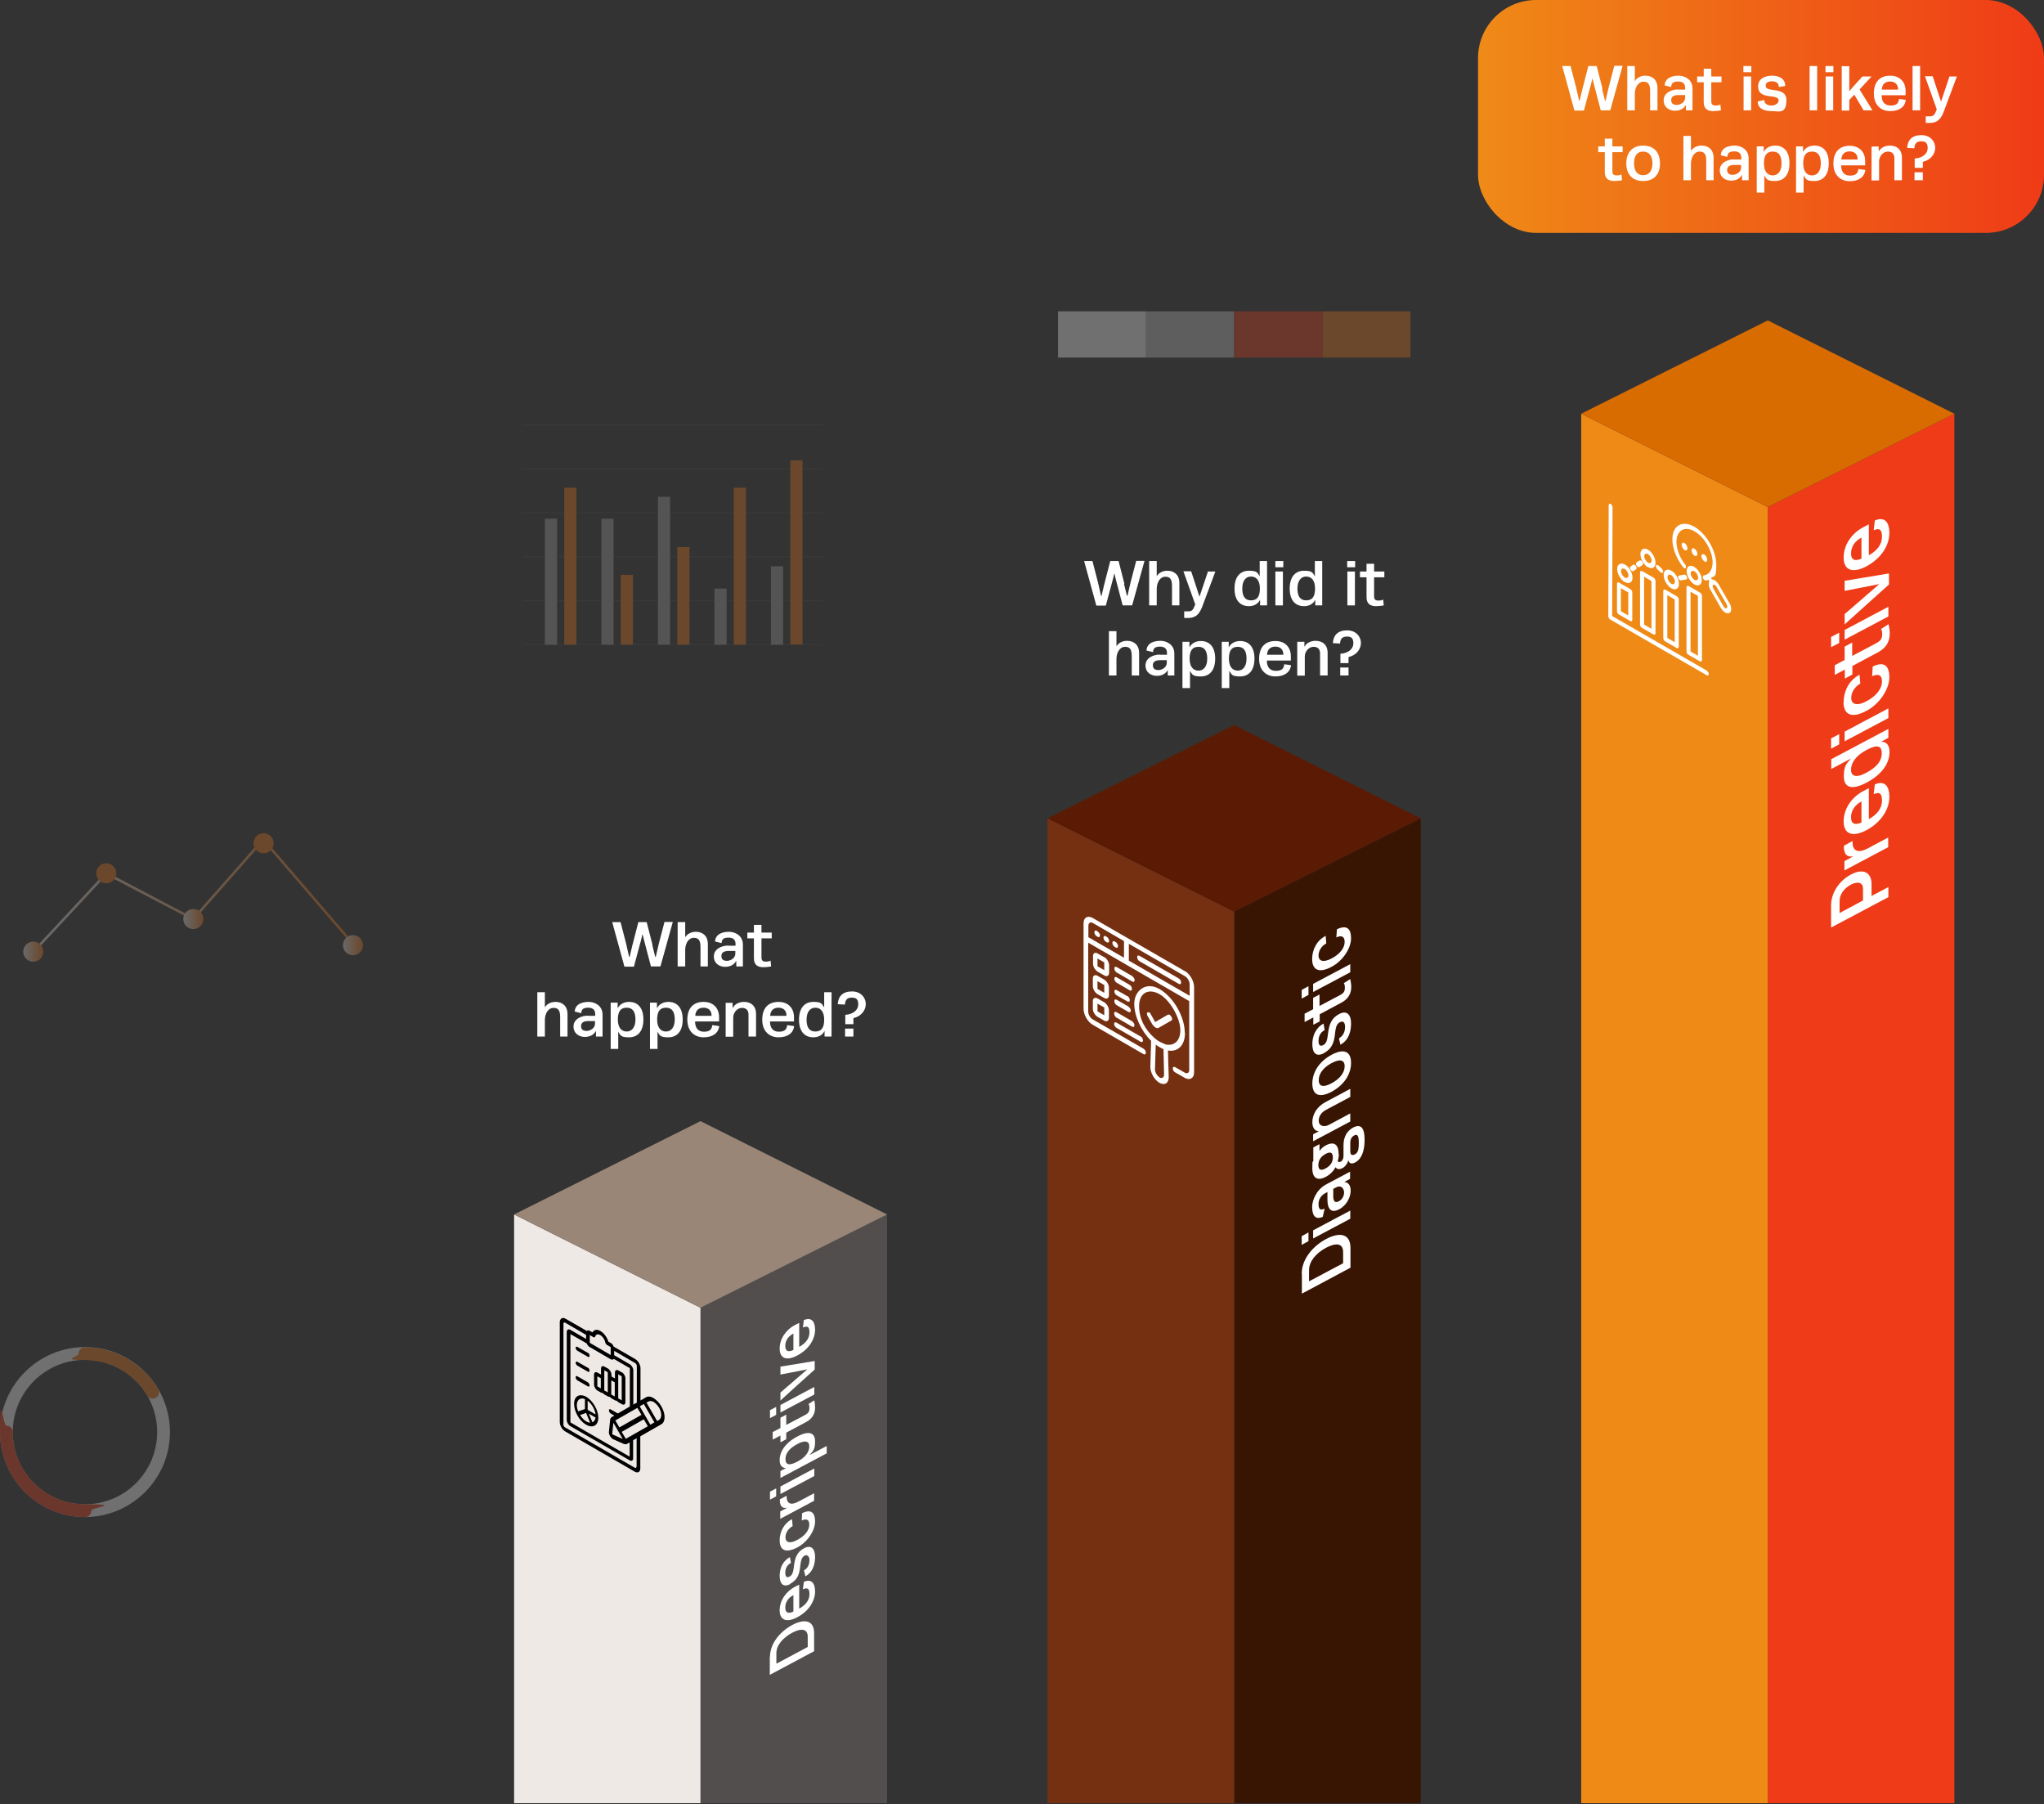 <svg xmlns="http://www.w3.org/2000/svg" xmlns:xlink="http://www.w3.org/1999/xlink" id="Layer_1" viewBox="0 0 1056 932"><rect x="0" y="0" width="1056" height="932" fill="#333333" stroke="none"/><defs><style>      .st0 {        fill: url(#linear-gradient2);      }      .st1 {        fill: #ed7819;      }      .st2 {        fill: #fff;      }      .st3 {        fill: url(#linear-gradient1);      }      .st4 {        fill: #efe9e6;      }      .st5 {        fill: #381503;      }      .st6 {        fill: #a0a0a0;      }      .st7 {        isolation: isolate;      }      .st8 {        fill: #c4c4c4;      }      .st9 {        fill: #514e4d;      }      .st10 {        fill: url(#linear-gradient4);      }      .st11 {        fill: #753012;      }      .st12 {        opacity: .3;      }      .st13 {        fill: #5b1a04;      }      .st14 {        fill: url(#linear-gradient3);      }      .st15 {        fill: #998677;      }      .st16 {        fill: #d86c00;      }      .st17 {        fill: #ef8a17;      }      .st18 {        opacity: .1;      }      .st19 {        fill: url(#linear-gradient);      }      .st20 {        fill: #ef3b17;      }    </style><linearGradient id="linear-gradient" x1="763.6" y1="-30" x2="1056" y2="-30" gradientTransform="translate(0 90.1)" gradientUnits="userSpaceOnUse"><stop offset="0" stop-color="#ef8a17"></stop><stop offset="1" stop-color="#ef3b17"></stop></linearGradient><linearGradient id="linear-gradient1" x1="16.8" y1="372.3" x2="183" y2="372.3" gradientTransform="translate(0 90.1)" gradientUnits="userSpaceOnUse"><stop offset="0" stop-color="#eaeaea"></stop><stop offset="1" stop-color="#ed7819"></stop></linearGradient><linearGradient id="linear-gradient2" x1="12" y1="401.4" x2="22.4" y2="401.4" gradientTransform="translate(404.8 385.6) rotate(77.2)" gradientUnits="userSpaceOnUse"><stop offset="0" stop-color="#eaeaea"></stop><stop offset="1" stop-color="#ed7819"></stop></linearGradient><linearGradient id="linear-gradient3" x1="94.7" y1="384.6" x2="105" y2="384.6" gradientTransform="translate(0 90.1)" gradientUnits="userSpaceOnUse"><stop offset="0" stop-color="#eaeaea"></stop><stop offset="1" stop-color="#ed7819"></stop></linearGradient><linearGradient id="linear-gradient4" x1="177.2" y1="397.8" x2="187.5" y2="397.8" gradientTransform="translate(545.8 244.2) rotate(80.8)" gradientUnits="userSpaceOnUse"><stop offset="0" stop-color="#eaeaea"></stop><stop offset="1" stop-color="#ed7819"></stop></linearGradient></defs><g><polygon class="st20" points="1009.7 213.7 913.3 261.9 913.3 931.4 1009.7 931.4 1009.7 213.7"></polygon><polygon class="st17" points="816.9 213.7 913.3 261.9 913.3 931.4 816.9 931.4 816.9 213.7"></polygon><polygon class="st16" points="816.9 213.7 913.3 261.9 1009.7 213.7 913.3 165.5 816.9 213.7"></polygon></g><g><polygon class="st9" points="458.3 627.3 361.9 675.5 361.9 931.4 458.3 931.4 458.3 627.3"></polygon><polygon class="st4" points="265.6 627.3 361.9 675.5 361.9 931.4 265.6 931.4 265.6 627.3"></polygon><polygon class="st15" points="265.6 627.3 361.9 675.5 458.3 627.3 361.9 579.1 265.6 627.3"></polygon></g><g class="st7"><g class="st7"><path class="st2" d="M337,488.1l1.5,6.1h.3l1.6-6.9,2.9-11.1h4.3l-6.4,23h-4.9l-3.7-14.1-.6-2.5h-.1l-.6,2.6-3.8,14.1h-4.9l-6.3-23h4.3l2.9,11.2,1.5,6.7h.3l1.5-6.3,3-11.6h4.3l3,11.7h0Z"></path><path class="st2" d="M354,476.3v7.8c1.2-1.9,3.3-2.8,5.5-2.8,3.6,0,6.2,2.2,6.2,6.3v11.6h-3.8v-9.8c0-3-.5-5-3.4-5s-4.5,3.1-4.5,6.3v8.5h-3.9v-22.9h3.9,0Z"></path><path class="st2" d="M376.3,488.5h3.7v-1c0-2.1-1.3-3.2-3.5-3.2s-3.6.5-3.7,2.8h-.2l-3.2-.8c.3-4.2,4.4-5,7.3-5s7.1,1.8,7.1,6.6v11.3h-3.4v-2.8h-.1c-1,1.8-2.9,3-5.7,3s-5.8-1.7-5.8-5.4,3.8-5.6,7.5-5.6h0ZM379.9,491.2h-3.4c-2.3,0-3.8.7-3.8,2.6s1.2,2.5,2.9,2.5,4.3-1.3,4.3-3.7v-1.4Z"></path><path class="st2" d="M389.5,481.7v-4h3.9v4h5.3v3h-5.3v9.7c0,1.7.6,2.3,2.2,2.3s1.7-.2,2.5-.5l.3,3c-1.1.2-2.7.4-3.9.4-2.7,0-5-.9-5-4.6v-10.3h-3.4v-3h3.4Z"></path></g><g class="st7"><path class="st2" d="M281.5,512.5v7.8c1.2-1.9,3.3-2.8,5.5-2.8,3.6,0,6.2,2.2,6.2,6.3v11.6h-3.8v-9.8c0-3-.5-5-3.4-5s-4.5,3.1-4.5,6.3v8.5h-3.9v-22.9h3.9,0Z"></path><path class="st2" d="M303.8,524.7h3.7v-1c0-2.1-1.3-3.2-3.5-3.2s-3.6.5-3.7,2.8h-.2l-3.2-.8c.3-4.2,4.4-5,7.3-5s7.1,1.8,7.1,6.6v11.3h-3.4v-2.8h-.1c-1,1.8-2.9,3-5.7,3s-5.8-1.7-5.8-5.4,3.8-5.6,7.5-5.6h0ZM307.4,527.4h-3.4c-2.3,0-3.8.7-3.8,2.6s1.2,2.5,2.9,2.5,4.3-1.3,4.3-3.7v-1.4h0Z"></path><path class="st2" d="M315.5,541.8v-23.9h3.6v2.9c1.2-2.3,3.5-3.3,5.9-3.3,4.2,0,7.4,2.7,7.4,9.1s-3.2,9.2-7.4,9.2-4.4-.9-5.6-2.9v8.9h-3.9ZM319.2,526.6c0,4.4,2,6.2,4.6,6.2s4.5-2.1,4.5-6.2-1.5-6.1-4.5-6.1-4.6,1.7-4.6,6.1Z"></path><path class="st2" d="M335.8,541.8v-23.9h3.6v2.9c1.2-2.3,3.5-3.3,5.9-3.3,4.2,0,7.4,2.7,7.4,9.1s-3.2,9.2-7.4,9.2-4.4-.9-5.6-2.9v8.9h-3.9ZM339.5,526.6c0,4.4,2,6.2,4.6,6.2s4.5-2.1,4.5-6.2-1.5-6.1-4.5-6.1-4.6,1.7-4.6,6.1Z"></path><path class="st2" d="M371.6,529.9c-.4,3.9-3.6,5.9-8.1,5.9s-8.4-2.9-8.4-9.1,3.3-9.2,8.4-9.2,8,3.3,8,7.9v2.2h-12.4c0,3.6,1.8,5.3,4.5,5.3s4.1-.8,4.4-3.4l3.6.5h0ZM359.2,524.7h8.4v-.3c0-2.1-1.3-3.9-4.1-3.9s-4.2,1.7-4.3,4.2Z"></path><path class="st2" d="M378.5,517.9v2.7h.1c1.1-2.2,3.6-3.1,5.8-3.1,3.6,0,6.2,2.1,6.2,6.3v11.6h-3.9v-11.3c0-2.1-1-3.5-3.4-3.5s-4.5,2.4-4.5,5v9.9h-3.9v-17.5h3.6Z"></path><path class="st2" d="M410.3,529.9c-.4,3.9-3.6,5.9-8.1,5.9s-8.4-2.9-8.4-9.1,3.3-9.2,8.4-9.2,8,3.3,8,7.9v2.2h-12.4c0,3.6,1.8,5.3,4.5,5.3s4.1-.8,4.4-3.4l3.6.5h0ZM397.9,524.7h8.4v-.3c0-2.1-1.3-3.9-4.1-3.9s-4.2,1.7-4.3,4.2Z"></path><path class="st2" d="M429.6,512.5v22.9h-3.6v-2.9c-1.2,2.4-3.5,3.3-5.8,3.3-4.2,0-7.4-2.7-7.4-9.1s3.2-9.2,7.4-9.2,4.4.9,5.6,2.9v-7.9h3.9-.1ZM425.8,526.7c0-4.4-2-6.2-4.6-6.2s-4.5,2.1-4.5,6.2,1.5,6.1,4.5,6.1,4.6-1.7,4.6-6.1Z"></path><path class="st2" d="M436.7,524.2c4.2-.3,6.7-2.6,6.7-5.4s-1.2-3.5-3.3-3.5-3.4.8-3.6,3.6l-3.7-.2c.3-4.3,2.7-6.6,7.4-6.6s7.1,3.4,7.1,6.5-2.2,6.3-6.4,7.3v3.1h-4.2v-4.9h0ZM440.9,535.4h-4.3v-4.1h4.3v4.1Z"></path></g></g><g class="st7"><g class="st7"><path class="st2" d="M397.8,855.8c0-7.1,5.5-13.2,11.4-16.4s11.4-2.9,11.4,4.2v9.3l-22.9,12.2v-9.4h.1ZM401.2,859.3l16.1-8.6v-5.3c0-4.2-3.4-4.5-8.1-2-4.6,2.5-8.1,6.3-8.1,10.5v5.3h.1Z"></path><path class="st2" d="M415.2,817.1c3.9-1.7,5.9.5,5.9,5s-2.9,9.9-9.1,13.2c-5.6,3-9.2,1.6-9.2-3.5s3.3-9.8,7.9-12.2l2.2-1.1v12.4c3.6-2,5.3-4.6,5.3-7.4s-.8-3.7-3.4-2.6l.5-3.8h0ZM409.9,832.3v-8.4l-.3.2c-2.1,1.1-3.9,3.3-3.9,6.2s1.7,3.3,4.2,2.1h0Z"></path><path class="st2" d="M408.3,818.2c-3.8,2-5.5-.4-5.5-4.2s1.5-7.7,5.3-9.7l.5,2.7v.3c-2.2,1.2-2.9,3.2-2.9,5.1s.7,2.8,2.3,1.9c3.8-2,0-10.7,7.4-14.6,4-2.1,5.7.8,5.7,4.4s-1,7.9-5,10.1l-.7-2.9v-.2c2.3-1.2,2.8-3.7,2.8-5.4s-1.2-2.9-2.5-2.2c-4.1,2.2.2,10.5-7.5,14.6h.1Z"></path><path class="st2" d="M402.8,795.7c0-4.4,2.1-8.8,6.4-11l.3,3.6c-2.1,1.1-3.7,3.3-3.7,5.8s2.1,3.5,6.1,1.3c4-2.1,6.2-5,6.2-7.9s-1.8-3.1-3.9-2.1l.2-3.8c4.7-2.3,6.7-.2,6.7,4.3s-3.7,10.5-9.2,13.4-9.1,1.9-9.1-3.7h0Z"></path><path class="st2" d="M403,774.4l3.4-1.8v.5c0,3.6,2.2,4.6,6.1,2.5l8.1-4.3v3.9l-17.5,9.3v-3.8l3.6-1.9h0c-3,.6-3.8-1.4-3.8-3.9v-.4h0Z"></path><path class="st2" d="M401,768.8v4.1l-3.2,1.7v-4.1l3.2-1.7ZM420.7,758.5v3.9l-17.5,9.3v-3.9l17.5-9.3Z"></path><path class="st2" d="M427.1,750.7l-23.9,12.7v-3.6l2.9-1.5c-2.3,0-3.3-1.7-3.3-4.1,0-4.2,2.7-8.8,9.1-12.2s9.2-1.7,9.2,2.5-.9,4.9-2.9,7.1l8.9-4.7v3.9h0ZM411.9,755c4.4-2.3,6.2-5.2,6.2-7.9s-2.1-3.4-6.2-1.2-6.1,4.8-6.1,7.7,1.7,3.7,6.1,1.4Z"></path><path class="st2" d="M403.2,741.5l-4,2.1v-3.9l4-2.1v-5.3l3-1.6v5.3l9.7-5.1c1.7-.9,2.3-1.8,2.3-3.4s-.2-1.6-.5-2.3l3-1.9c.2,1,.4,2.5.4,3.7,0,2.7-.9,5.5-4.6,7.5l-10.3,5.5v3.4l-3,1.6v-3.4h0Z"></path><path class="st2" d="M401,726.7v4.1l-3.2,1.7v-4.1l3.2-1.7ZM420.7,716.4v3.9l-17.5,9.3v-3.9l17.5-9.3Z"></path><path class="st2" d="M417.1,707.3h0l-13.9,2.7v-4.1l17.7-2.9v4.4c-5.9,5.3-11.8,10.6-17.7,16v-4.1l13.9-12h0Z"></path><path class="st2" d="M415.2,681.9c3.9-1.7,5.9.5,5.9,5s-2.9,9.9-9.1,13.2c-5.6,3-9.2,1.6-9.2-3.5s3.3-9.8,7.9-12.2l2.2-1.1v12.4c3.6-2,5.3-4.6,5.3-7.4s-.8-3.7-3.4-2.6l.5-3.8h0ZM409.9,697.2v-8.4l-.3.2c-2.1,1.1-3.9,3.3-3.9,6.2s1.7,3.3,4.2,2.1h0Z"></path></g></g><g class="st7"><g class="st7"><path class="st2" d="M975.6,463.4l-29.6,15.7v-11.5c0-6.4,4.2-12.7,10.3-15.9,6.7-3.6,10.6-.6,10.6,4.8v6.3l8.7-4.6v5.2ZM950.4,471.6l12.1-6.5v-6.1c0-3-2.5-4-6.2-2.1-3.7,2-5.9,5.1-5.9,8.6v6.1h0Z"></path><path class="st2" d="M952.7,436.8l4.4-2.4v.6c0,4.6,2.8,5.9,7.9,3.2l10.5-5.6v5l-22.6,12v-4.8l4.6-2.5h0c-3.8.7-4.9-1.8-4.9-5v-.5h0Z"></path><path class="st2" d="M968.5,405.2c5.1-2.2,7.6.6,7.6,6.5s-3.8,12.8-11.8,17.1c-7.2,3.8-11.8,2.1-11.8-4.5s4.2-12.6,10.2-15.7l2.8-1.5v16c4.6-2.5,6.8-5.9,6.8-9.5s-1.1-4.8-4.3-3.4l.6-4.9h0ZM961.7,424.9v-10.9l-.4.2c-2.7,1.5-5,4.3-5,7.9s2.2,4.2,5.5,2.7h0Z"></path><path class="st2" d="M946,392.2l29.6-15.7v4.6l-3.7,2c3,0,4.3,2.2,4.3,5.3,0,5.5-3.5,11.4-11.8,15.8s-11.8,2.2-11.8-3.2,1.2-6.3,3.7-9.2l-10.2,5.4v-5h0ZM964.3,387.4c-5.7,3-8,6.8-8,10.2s2.7,4.4,8,1.5c5.4-2.9,7.9-6.2,7.9-10s-2.2-4.8-7.9-1.7Z"></path><path class="st2" d="M950.2,379.2v5.3l-4.2,2.2v-5.3l4.2-2.2ZM975.6,365.9v5l-22.6,12v-5l22.6-12Z"></path><path class="st2" d="M952.5,362.7c0-5.6,2.7-11.3,8.2-14.2l.4,4.6c-2.7,1.5-4.7,4.3-4.7,7.4s2.7,4.5,7.9,1.7c5.1-2.7,8-6.5,8-10.2s-2.3-4-5.1-2.7l.3-5c6.1-3,8.6-.2,8.6,5.6s-4.8,13.6-11.9,17.3c-7.1,3.8-11.8,2.5-11.8-4.8v.3Z"></path><path class="st2" d="M953,345.9l-5.1,2.7v-5l5.1-2.7v-6.9l3.9-2.1v6.9l12.5-6.6c2.2-1.2,3-2.4,3-4.4s-.2-2-.6-2.9l3.9-2.5c.3,1.3.6,3.2.6,4.8,0,3.5-1.2,7.1-6,9.7l-13.3,7.1v4.4l-3.9,2.1v-4.6Z"></path><path class="st2" d="M950.2,326.8v5.3l-4.2,2.2v-5.3l4.2-2.2ZM975.6,313.4v5l-22.6,12v-5l22.6-12Z"></path><path class="st2" d="M970.9,301.7h0l-17.9,3.5v-5.2l22.9-3.8v5.7c-7.6,6.9-15.3,13.7-22.9,20.6v-5.3l17.9-15.5h0Z"></path><path class="st2" d="M968.5,268.9c5.1-2.2,7.6.6,7.6,6.5s-3.8,12.8-11.8,17.1c-7.2,3.8-11.8,2.1-11.8-4.5s4.2-12.6,10.2-15.7l2.8-1.5v16c4.6-2.5,6.8-5.9,6.8-9.5s-1.1-4.8-4.3-3.4l.6-4.9h0ZM961.7,288.6v-10.9l-.4.2c-2.7,1.5-5,4.3-5,7.9s2.2,4.2,5.5,2.7h0Z"></path></g></g><g class="st7"><g class="st7"><path class="st2" d="M580.7,301.6l1.5,6.1h.3l1.6-6.9,2.9-11.1h4.3l-6.4,23h-4.9l-3.7-14.1-.6-2.5h0l-.6,2.6-3.8,14.1h-4.9l-6.3-23h4.3l2.9,11.2,1.5,6.7h.3l1.5-6.3,3-11.6h4.3l3,11.7h0Z"></path><path class="st2" d="M597.6,289.8v7.8c1.2-1.9,3.3-2.8,5.5-2.8,3.6,0,6.2,2.2,6.2,6.3v11.6h-3.8v-9.8c0-3-.5-5-3.4-5s-4.5,3.1-4.5,6.3v8.5h-3.9v-22.9h3.9Z"></path><path class="st2" d="M623.9,295.2h4l-6.8,18.2c-1.4,3.6-3.2,5.8-7.2,5.8h-2.1v-3.4h2.2c1.8,0,2.5-1.1,2.9-2.2l.6-1.4-6.1-17.1h4l4.3,13.1,4.4-13.1h-.2Z"></path><path class="st2" d="M654.6,289.8v22.9h-3.6v-2.9c-1.2,2.4-3.5,3.3-5.8,3.3-4.2,0-7.4-2.7-7.4-9.1s3.2-9.2,7.4-9.2,4.4.9,5.6,2.9v-7.9h3.9-.1ZM650.9,304c0-4.4-2-6.2-4.6-6.2s-4.5,2.1-4.5,6.2,1.5,6.1,4.5,6.1,4.6-1.7,4.6-6.1Z"></path><path class="st2" d="M663,293h-4.1v-3.2h4.1v3.2ZM662.8,312.7h-3.9v-17.5h3.9v17.5Z"></path><path class="st2" d="M683.1,289.8v22.9h-3.6v-2.9c-1.2,2.4-3.5,3.3-5.8,3.3-4.2,0-7.4-2.7-7.4-9.1s3.2-9.2,7.4-9.2,4.4.9,5.6,2.9v-7.9h3.9-.1ZM679.4,304c0-4.4-2-6.2-4.6-6.2s-4.5,2.1-4.5,6.2,1.5,6.1,4.5,6.1,4.6-1.7,4.6-6.1Z"></path><path class="st2" d="M700.1,293h-4.1v-3.2h4.1v3.2ZM700,312.7h-3.9v-17.5h3.9v17.5Z"></path><path class="st2" d="M706,295.2v-4h3.9v4h5.3v3h-5.3v9.7c0,1.7.6,2.3,2.2,2.3s1.7-.2,2.5-.5l.3,3c-1.1.2-2.7.4-3.9.4-2.7,0-5-.9-5-4.6v-10.3h-3.4v-3h3.4Z"></path></g><g class="st7"><path class="st2" d="M576.8,326v7.8c1.2-1.9,3.3-2.8,5.5-2.8,3.6,0,6.2,2.2,6.2,6.3v11.6h-3.8v-9.8c0-3-.5-5-3.4-5s-4.5,3.1-4.5,6.3v8.5h-3.9v-22.9h3.9Z"></path><path class="st2" d="M599.2,338.2h3.7v-1c0-2.1-1.3-3.2-3.5-3.2s-3.6.5-3.7,2.8h-.2l-3.2-.8c.3-4.2,4.4-5,7.3-5s7.1,1.8,7.1,6.6v11.3h-3.4v-2.8h0c-1,1.8-2.9,3-5.7,3s-5.8-1.7-5.8-5.4,3.8-5.6,7.5-5.6h0ZM602.8,341h-3.4c-2.3,0-3.8.7-3.8,2.6s1.2,2.5,2.9,2.5,4.3-1.3,4.3-3.7v-1.4Z"></path><path class="st2" d="M610.9,355.4v-23.9h3.6v2.9c1.2-2.3,3.5-3.3,5.9-3.3,4.2,0,7.4,2.7,7.4,9.1s-3.2,9.2-7.4,9.2-4.4-.9-5.6-2.9v8.9h-3.9ZM614.6,340.2c0,4.4,2,6.2,4.6,6.2s4.5-2.1,4.5-6.2-1.5-6.1-4.5-6.1-4.6,1.7-4.6,6.1Z"></path><path class="st2" d="M631.2,355.4v-23.9h3.6v2.9c1.2-2.3,3.5-3.3,5.9-3.3,4.2,0,7.4,2.7,7.4,9.1s-3.2,9.2-7.4,9.2-4.4-.9-5.6-2.9v8.9h-3.9ZM634.9,340.2c0,4.4,2,6.2,4.6,6.2s4.5-2.1,4.5-6.2-1.5-6.1-4.5-6.1-4.6,1.7-4.6,6.1Z"></path><path class="st2" d="M667,343.5c-.4,3.9-3.6,5.9-8.1,5.9s-8.4-2.9-8.4-9.1,3.3-9.2,8.4-9.2,8,3.3,8,7.9v2.2h-12.4c0,3.6,1.8,5.3,4.6,5.3s4.1-.8,4.4-3.4l3.6.5h0ZM654.6,338.2h8.4v-.3c0-2.1-1.3-3.9-4.1-3.9s-4.2,1.7-4.3,4.2h0Z"></path><path class="st2" d="M673.9,331.4v2.7h0c1.1-2.2,3.6-3.1,5.8-3.1,3.6,0,6.2,2.1,6.2,6.3v11.6h-3.9v-11.3c0-2.1-1-3.5-3.4-3.5s-4.5,2.4-4.5,5v9.9h-3.9v-17.5h3.6Z"></path><path class="st2" d="M692.5,337.7c4.2-.3,6.7-2.6,6.7-5.4s-1.2-3.5-3.3-3.5-3.4.8-3.6,3.6l-3.7-.2c.3-4.3,2.7-6.6,7.4-6.6s7.1,3.4,7.1,6.5-2.2,6.3-6.4,7.3v3.1h-4.2v-4.9h0ZM696.7,348.9h-4.3v-4.1h4.3v4.1Z"></path></g></g><rect class="st19" x="763.6" y="0" width="292.4" height="120.3" rx="30" ry="30"></rect><g class="st7"><g class="st7"><path class="st2" d="M827.7,45.9l1.5,6.1h.3l1.6-6.9,2.9-11.1h4.3l-6.4,23h-4.9l-3.7-14.1-.6-2.5h0l-.6,2.6-3.8,14.1h-4.9l-6.3-23h4.3l2.9,11.2,1.5,6.7h.3l1.5-6.3,3-11.6h4.3l3,11.7h0Z"></path><path class="st2" d="M844.6,34.1v7.8c1.2-1.9,3.3-2.8,5.5-2.8,3.6,0,6.2,2.2,6.2,6.3v11.6h-3.8v-9.8c0-3-.5-5-3.4-5s-4.5,3.1-4.5,6.3v8.5h-3.9v-22.9h3.9Z"></path><path class="st2" d="M866.9,46.3h3.7v-1c0-2.1-1.3-3.2-3.5-3.2s-3.6.5-3.7,2.8h-.2l-3.2-.8c.3-4.2,4.4-5,7.3-5s7.1,1.8,7.1,6.6v11.3h-3.4v-2.8h0c-1,1.8-2.9,3-5.7,3s-5.8-1.7-5.8-5.4,3.8-5.6,7.5-5.6h0ZM870.6,49.1h-3.4c-2.3,0-3.8.7-3.8,2.6s1.2,2.5,2.9,2.5,4.3-1.3,4.3-3.7c0,0,0-1.4,0-1.4Z"></path><path class="st2" d="M880.2,39.5v-4h3.9v4h5.3v3h-5.3v9.7c0,1.7.6,2.3,2.2,2.3s1.7-.2,2.5-.5l.3,3c-1.1.2-2.7.4-3.9.4-2.7,0-5-.9-5-4.6v-10.3h-3.4v-3s3.4,0,3.4,0Z"></path><path class="st2" d="M904.8,37.3h-4.1v-3.2h4.1v3.2ZM904.7,57h-3.9v-17.5h3.9v17.5Z"></path><path class="st2" d="M908.3,44.6c0-3.8,3.3-5.5,7.1-5.5s6.9,1.5,6.9,5.3l-3,.5h-.3c0-2.2-1.7-2.9-3.6-2.9s-3.2.7-3.2,2.3c0,3.9,10.7,0,10.7,7.4s-3.8,5.7-7.4,5.7-7.4-1-7.4-5l3.2-.7h.2c0,2.3,2.2,2.8,3.9,2.8s3.5-1.2,3.5-2.5c0-4.1-10.6.2-10.6-7.5h0Z"></path><path class="st2" d="M934.9,57v-22.9h3.9v22.9h-3.9Z"></path><path class="st2" d="M947.2,37.3h-4.1v-3.2h4.1v3.2ZM947.1,57h-3.9v-17.5h3.9v17.5Z"></path><path class="st2" d="M955.3,47.2l2.7-3.1,4.2-4.6h4.7c-2.2,2.3-4.1,4.5-6.2,6.7l6.7,10.8h-4.6l-4.8-8.1c-.9.9-1.7,1.8-2.6,2.7v5.5h-3.9v-22.9h3.9v13.1h-.1Z"></path><path class="st2" d="M984.6,51.5c-.4,3.9-3.6,5.9-8.1,5.9s-8.4-2.9-8.4-9.1,3.3-9.2,8.4-9.2,8,3.3,8,7.9v2.2h-12.4c0,3.6,1.8,5.3,4.6,5.3s4.1-.8,4.4-3.4l3.6.5h0ZM972.2,46.3h8.4v-.3c0-2.1-1.3-3.9-4.1-3.9s-4.2,1.7-4.3,4.2h0Z"></path><path class="st2" d="M988.1,57v-22.9h3.9v22.9h-3.9Z"></path><path class="st2" d="M1007,39.5h4l-6.8,18.2c-1.4,3.6-3.2,5.8-7.2,5.8h-2.1v-3.4h2.2c1.8,0,2.5-1.1,2.9-2.2l.6-1.4-6.1-17.1h4l4.3,13.1,4.4-13.1h-.2Z"></path></g><g class="st7"><path class="st2" d="M829.1,75.6v-4h3.9v4h5.3v3h-5.3v9.7c0,1.7.6,2.3,2.2,2.3s1.7-.2,2.5-.5l.3,3c-1.1.2-2.7.4-3.9.4-2.7,0-5-.9-5-4.6v-10.3h-3.4v-3h3.4Z"></path><path class="st2" d="M848.9,93.5c-5.4,0-8.7-3.3-8.7-9.1s3.3-9.2,8.7-9.2,8.7,3.3,8.7,9.2-3.3,9.1-8.7,9.1ZM848.9,90.5c3.2,0,4.8-2.4,4.8-6.1s-1.6-6.1-4.8-6.1-4.7,2.3-4.7,6.1,1.6,6.1,4.7,6.1Z"></path><path class="st2" d="M873.6,70.2v7.8c1.2-1.9,3.3-2.8,5.5-2.8,3.6,0,6.2,2.2,6.2,6.3v11.6h-3.8v-9.8c0-3-.5-5-3.4-5s-4.5,3.1-4.5,6.3v8.5h-3.9v-22.9h3.9Z"></path><path class="st2" d="M895.9,82.4h3.7v-1c0-2.1-1.3-3.2-3.5-3.2s-3.6.5-3.7,2.8h-.2l-3.2-.8c.3-4.2,4.4-5,7.3-5s7.1,1.8,7.1,6.6v11.3h-3.4v-2.8h0c-1,1.8-2.9,3-5.7,3s-5.8-1.7-5.8-5.4,3.8-5.6,7.5-5.6h0ZM899.5,85.2h-3.4c-2.3,0-3.8.7-3.8,2.6s1.2,2.5,2.9,2.5,4.3-1.3,4.3-3.7v-1.4Z"></path><path class="st2" d="M907.6,99.5v-23.9h3.6v2.9c1.2-2.3,3.5-3.3,5.9-3.3,4.2,0,7.4,2.7,7.4,9.1s-3.2,9.2-7.4,9.2-4.4-.9-5.6-2.9v8.9s-3.9,0-3.9,0ZM911.3,84.4c0,4.4,2,6.2,4.6,6.2s4.5-2.1,4.5-6.2-1.5-6.1-4.5-6.1-4.6,1.7-4.6,6.1Z"></path><path class="st2" d="M927.9,99.5v-23.9h3.6v2.9c1.2-2.3,3.5-3.3,5.9-3.3,4.2,0,7.4,2.7,7.4,9.1s-3.2,9.2-7.4,9.2-4.4-.9-5.6-2.9v8.9s-3.9,0-3.9,0ZM931.6,84.4c0,4.4,2,6.2,4.6,6.2s4.5-2.1,4.5-6.2-1.5-6.1-4.5-6.1-4.6,1.7-4.6,6.1Z"></path><path class="st2" d="M963.7,87.7c-.4,3.9-3.6,5.9-8.1,5.9s-8.4-2.9-8.4-9.1,3.3-9.2,8.4-9.2,8,3.3,8,7.9v2.2h-12.4c0,3.6,1.8,5.3,4.5,5.3s4.1-.8,4.4-3.4l3.6.5h0ZM951.3,82.4h8.4v-.3c0-2.1-1.3-3.9-4.1-3.9s-4.2,1.7-4.3,4.2h0Z"></path><path class="st2" d="M970.6,75.6v2.7h0c1.1-2.2,3.6-3.1,5.8-3.1,3.6,0,6.2,2.1,6.2,6.3v11.6h-3.9v-11.3c0-2.1-1-3.5-3.4-3.5s-4.5,2.4-4.5,5v9.9h-3.9v-17.5h3.6Z"></path><path class="st2" d="M989.2,81.9c4.2-.3,6.7-2.6,6.7-5.4s-1.2-3.5-3.3-3.5-3.4.8-3.6,3.6l-3.7-.2c.3-4.3,2.7-6.6,7.4-6.6s7.1,3.4,7.1,6.5-2.2,6.3-6.4,7.3v3.1h-4.2v-4.9h0ZM993.4,93.1h-4.3v-4.1h4.3v4.1Z"></path></g></g><g class="st12"><rect class="st2" x="546.6" y="160.8" width="45.5" height="23.9"></rect><rect class="st8" x="592.1" y="160.8" width="45.5" height="23.9"></rect><rect class="st20" x="637.7" y="160.8" width="45.5" height="23.9"></rect><rect class="st1" x="683.2" y="160.8" width="45.5" height="23.9"></rect></g><g class="st12"><polygon class="st3" points="17.7 492.1 16.8 491.2 54.8 450.3 99.7 473.9 136 432.7 183 487.3 182 488.1 136 434.7 100 475.5 55.1 452 17.7 492.1"></polygon><circle class="st1" cx="54.9" cy="451.1" r="5.2"></circle><circle class="st0" cx="17.2" cy="491.7" r="5.2" transform="translate(-466.1 399.4) rotate(-77.2)"></circle><circle class="st14" cx="99.9" cy="474.7" r="5.2"></circle><circle class="st1" cx="136.2" cy="435.5" r="5.2" transform="translate(-315.6 499.6) rotate(-80.7)"></circle><circle class="st10" cx="182.4" cy="488.2" r="5.2" transform="translate(-328.7 590.2) rotate(-80.8)"></circle></g><g class="st12"><path class="st2" d="M43.9,783.6c-24.2,0-43.9-19.7-43.9-43.9s19.7-43.9,43.9-43.9,43.9,19.7,43.9,43.9-19.7,43.9-43.9,43.9h0ZM43.9,702.4c-20.6,0-37.3,16.7-37.3,37.3s16.7,37.3,37.3,37.3,37.3-16.7,37.3-37.3-16.7-37.3-37.3-37.3Z"></path><g><path class="st20" d="M43.9,783.6c-24.2,0-43.9-19.7-43.9-43.9s1.5-3.3,3.3-3.3,3.3,1.5,3.3,3.3c0,20.6,16.7,37.3,37.3,37.3s3.3,1.5,3.3,3.3-1.5,3.3-3.3,3.3h0Z"></path><path class="st1" d="M78.8,722.4c-1.1,0-2.2-.6-2.8-1.6-6.7-11.3-19-18.3-32.1-18.3s-3.3-1.5-3.3-3.3,1.5-3.3,3.3-3.3c15.4,0,29.9,8.3,37.8,21.6.9,1.6.4,3.6-1.2,4.5-.5.3-1.1.5-1.7.5h0Z"></path></g></g><g class="st12"><g class="st18"><rect class="st2" x="269.9" y="332.7" width="155.3" height=".5"></rect><rect class="st2" x="269.9" y="310" width="155.3" height=".5"></rect><rect class="st2" x="269.9" y="287.3" width="155.3" height=".5"></rect><rect class="st2" x="269.9" y="264.6" width="155.3" height=".5"></rect><rect class="st2" x="269.9" y="241.9" width="155.3" height=".5"></rect><rect class="st2" x="269.9" y="219.2" width="155.3" height=".5"></rect></g><g><rect class="st6" x="281.5" y="267.9" width="6.3" height="65.1"></rect><rect class="st1" x="291.5" y="251.9" width="6.3" height="81.1"></rect></g><g><rect class="st6" x="310.7" y="267.9" width="6.3" height="65.1"></rect><rect class="st1" x="320.7" y="296.9" width="6.3" height="36.1"></rect></g><g><rect class="st6" x="339.9" y="256.6" width="6.3" height="76.4"></rect><rect class="st1" x="349.9" y="282.6" width="6.3" height="50.4"></rect></g><g><rect class="st6" x="369.1" y="304" width="6.3" height="29"></rect><rect class="st1" x="379.1" y="251.9" width="6.3" height="81.1"></rect></g><g><rect class="st6" x="398.3" y="292.5" width="6.3" height="40.5"></rect><rect class="st1" x="408.3" y="237.8" width="6.3" height="95.1"></rect></g></g><g><g class="st7"><path class="st2" d="M881.8,346.5c.6.3,1,1.1,1,1.7s-.5.9-1,.6l-49.9-28.8c-.6-.3-1-1.1-1-1.7l.2-57.4c0-.6.5-.9,1-.6s1,1.1,1,1.7l-.2,56.2,48.9,28.2h0Z"></path><path class="st2" d="M860.3,331.3c-.6-.3-1-1.1-1-1.7v-24.4c0-.6.5-.9,1.1-.6l5.9,3.4c.6.3,1,1.1,1,1.7v24.4c0,.6-.5.9-1.1.6l-5.9-3.4ZM861.4,307.4v22.1l3.8,2.2v-22.1l-3.8-2.2"></path><path class="st2" d="M863.4,303.8c-2.2-1.3-3.9-4.3-3.9-6.8s1.8-3.5,4-2.2c2.2,1.2,3.9,4.3,3.9,6.8s-1.8,3.5-3.9,2.3h0ZM863.4,297.1c-1.1-.6-1.9-.1-1.9,1.1s.9,2.7,1.9,3.3,1.9.1,1.9-1.1-.9-2.7-1.9-3.3"></path><path class="st2" d="M870.2,296.8c.2,0,.4,0,.5.1.3.2.7.6.8,1,.3.7.2,1.3-.3,1.4l-2.8.5c-.2,0-.3,0-.5-.1-.3-.2-.7-.6-.8-1-.3-.7-.2-1.3.3-1.4l2.8-.5Z"></path><path class="st2" d="M872.4,302.7l5.9,3.4c.6.3,1,1.1,1,1.7v33.2c0,.6-.5.9-1.1.6l-5.9-3.4c-.6-.3-1-1.1-1-1.7v-33.2c0-.6.5-.9,1.1-.6ZM877.2,338.7v-30.9l-3.8-2.2v30.9l3.8,2.2"></path><path class="st2" d="M871.4,295c0-2.5,1.8-3.5,3.9-2.2s3.9,4.3,3.9,6.8-1.8,3.5-3.9,2.2-3.9-4.3-3.9-6.8ZM875.4,295.1c-1.1-.6-1.9-.1-1.9,1.1s.9,2.7,1.9,3.3,1.9.1,1.9-1.1-.9-2.7-1.9-3.3"></path><path class="st2" d="M870.3,280.5c.8.5,1.5,1.7,1.5,2.7s-.7,1.4-1.5.9-1.5-1.7-1.5-2.7.7-1.4,1.5-.9Z"></path><path class="st2" d="M876.9,286.1c0,1-.7,1.4-1.5.9s-1.5-1.7-1.5-2.7.7-1.4,1.5-.9,1.5,1.7,1.5,2.7Z"></path><path class="st2" d="M880.5,289.9c-.8-.5-1.5-1.7-1.5-2.6s.7-1.4,1.5-.9,1.5,1.7,1.5,2.7-.7,1.4-1.5.9h0Z"></path><path class="st2" d="M893.5,311.5c1.2,2.1,1.2,4.4,0,5.1-.6.3-1.4.2-2.2-.2s-1.6-1.3-2.2-2.3l-5.4-9.4c-1-1.7-1.1-3.4-.6-4.4l-.4-.8c-.5.2-.9.3-1.5.3s-.3,0-.5-.1c-.3-.2-.7-.6-.9-1.1-.3-.7,0-1.3.4-1.4,2.8-.3,4.5-2.8,4.6-6.6,0-5.9-4.1-13.1-9.3-16.1-5.1-3-9.3-.6-9.4,5.3,0,3.8,1.7,8.2,4.5,11.8.5.6.6,1.4.3,1.8-.2.2-.5.3-.9,0s-.4-.3-.5-.5c-3.4-4.4-5.5-9.7-5.5-14.3,0-7.2,5.1-10.1,11.4-6.5,6.2,3.6,11.3,12.4,11.3,19.6s-1,5.5-2.7,6.8l.4.8c.4,0,.9.1,1.4.4.8.5,1.6,1.3,2.2,2.3l5.4,9.4h.1ZM892.1,314.1c.4-.2.4-1,0-1.8l-5.4-9.4c-.2-.4-.5-.6-.8-.8s-.6-.2-.8,0c-.4.2-.4,1,0,1.8l5.4,9.4c.2.4.5.7.8.8s.6.2.8,0"></path></g><path class="st2" d="M839.4,300.7c-2.2-1.3-3.9-4.3-3.9-6.8s1.8-3.5,4-2.3,3.9,4.3,3.9,6.8-1.8,3.5-3.9,2.2h0ZM839.4,293.9c-1.1-.6-1.9-.1-1.9,1.1s.9,2.7,1.9,3.3,1.9.1,1.9-1.1-.9-2.7-1.9-3.3"></path><path class="st2" d="M836.4,317.4c-.6-.3-1-1.1-1-1.7v-14.2c0-.6.5-.9,1-.6l5.9,3.4c.6.3,1,1.1,1,1.7v14.2c0,.6-.5.9-1,.6l-5.9-3.4ZM837.4,303.8v11.9l3.8,2.2v-11.9l-3.8-2.2"></path><g class="st7"><path class="st2" d="M846.2,292.9c-.2-.1-.5-.4-.7-.7-.4-.7-.4-1.4,0-1.7l1.6-1c.2-.1.5-.1.7,0s.5.4.7.7c.4.7.4,1.4,0,1.7l-1.6,1c-.2.1-.5.1-.7,0Z"></path><path class="st2" d="M848.4,295l5.9,3.4c.6.3,1,1.1,1,1.7v27c0,.6-.5.9-1.1.6l-5.9-3.4c-.6-.3-1-1.1-1-1.7v-27c0-.6.5-.9,1.1-.6ZM853.2,324.8v-24.7l-3.8-2.2v24.7l3.8,2.2"></path><path class="st2" d="M851.4,293c-2.2-1.2-3.9-4.3-3.9-6.8s1.8-3.5,3.9-2.3c2.2,1.3,3.9,4.3,3.9,6.8s-1.8,3.5-3.9,2.2h0ZM851.4,286.2c-1.1-.6-1.9-.1-1.9,1.1s.9,2.7,1.9,3.3c1.1.6,1.9.1,1.9-1.1s-.9-2.7-1.9-3.3"></path></g><path class="st2" d="M843.1,294.9c-.2-.1-.5-.4-.7-.7-.4-.7-.4-1.4,0-1.6l1.4-.9c.2-.1.5-.1.7,0s.5.4.7.7c.4.7.4,1.4,0,1.7l-1.4.9c-.2.1-.5.1-.7,0h0Z"></path><path class="st2" d="M856.2,294c-.5-.5-.8-1.3-.7-1.8,0-.4.5-.5,1-.3s.2.1.3.2l1.7,1.6c.5.5.8,1.3.7,1.8,0,.4-.5.5-1,.3l-.3-.2-1.7-1.6Z"></path></g><g><g><polygon class="st5" points="734 422.7 637.6 470.9 637.6 931.4 734 931.4 734 422.7"></polygon><polygon class="st11" points="541.2 422.7 637.6 470.9 637.6 931.4 541.2 931.4 541.2 422.7"></polygon><polygon class="st13" points="541.2 422.7 637.6 470.9 734 422.7 637.6 374.5 541.2 422.7"></polygon></g><g class="st7"><g class="st7"><path class="st2" d="M672.5,658c0-7.8,6-14.5,12.6-18,6.5-3.5,12.6-3.2,12.6,4.6v10.2l-25.1,13.4v-10.3h0ZM676.2,661.9l17.7-9.4v-5.8c0-4.6-3.7-4.9-8.8-2.2s-8.8,7-8.8,11.5v5.8h-.1Z"></path><path class="st2" d="M676,636.6v4.5l-3.5,1.9v-4.5l3.5-1.9ZM697.6,625.3v4.2l-19.2,10.2v-4.2l19.2-10.2Z"></path><path class="st2" d="M685.8,619.7v-4l-1.1.6c-2.3,1.2-3.5,3.3-3.5,5.6s.6,3.6,3.1,2.4v.2l-.9,4c-4.6,2.1-5.5-1.9-5.5-5.1s2-8.8,7.2-11.6l12.4-6.6v3.7l-3,1.6h0c2,.2,3.3,1.6,3.3,4.6s-1.9,7.4-5.9,9.5c-4.7,2.5-6.1-.9-6.1-4.9ZM688.8,614.1v3.7c0,2.5.8,3.8,2.9,2.7,1.8-1,2.7-2.8,2.7-4.6s-1.4-4-4.1-2.6l-1.5.8h0Z"></path><path class="st2" d="M691.7,596.1c0,1.1-.2,2.4-.6,3.7.4.5,1,.5,1.6.2.8-.4,1.4-1.5,1.4-2.9v-5.5c0-4,1.5-7.3,5-9.2,3.9-2,5.9,0,5.9,6.3s-1.8,10.1-4.8,11.7c-1.8,1-3.2.7-3.6-1.2h0c-.4,1.8-1.7,3.5-3.1,4.2-1.2.6-2.7.8-3.5-.5-1.1,2-2.8,3.8-5.1,5-4.2,2.2-6.9.7-6.9-4.4s.3-3,.5-3.8v-7l3.2-1.7v3.5c.9-1.2,1.9-2.2,3.3-2.9,4.6-2.4,6.6,0,6.6,4.6h.2ZM688.6,597.8c0-2.5-1.3-3.1-3.7-1.8s-3.8,3.2-3.8,5.8,1.4,3,3.8,1.7c2.4-1.3,3.7-3.2,3.7-5.7ZM697.6,594.7c0,2,1.1,2.2,2.3,1.6,1.6-.8,2.1-2.3,2.1-5.9s-.6-4.9-2.4-3.9c-1.3.7-2,2-2,3.8v4.4h0Z"></path><path class="st2" d="M678.4,585.9l3-1.6h0c-2.4,0-3.4-2.2-3.4-4.7,0-3.9,2.3-8,6.9-10.4l12.7-6.8v4.2l-12.4,6.6c-2.3,1.2-3.9,3.1-3.9,5.7s2.6,3.6,5.5,2l10.8-5.8v4.2l-19.2,10.2v-3.8.2Z"></path><path class="st2" d="M698,549c0,5.9-3.6,11.4-10,14.9-6.4,3.4-10,1.7-10-4.2s3.6-11.5,10-14.9,10-1.7,10,4.2ZM694.7,550.8c0-3.5-2.6-3.9-6.7-1.7-4.2,2.2-6.7,5.4-6.7,8.8s2.5,3.9,6.7,1.6c4.1-2.2,6.7-5.4,6.7-8.8h0Z"></path><path class="st2" d="M684,544c-4.2,2.2-6-.4-6-4.6s1.6-8.4,5.8-10.7l.5,3v.4c-2.4,1.3-3.1,3.5-3.1,5.6s.8,3,2.5,2.1c4.2-2.2,0-11.7,8.1-16,4.4-2.3,6.2.8,6.2,4.8s-1.1,8.7-5.5,11l-.7-3.1v-.2c2.5-1.4,3.1-4,3.1-5.9,0-2.7-1.3-3.1-2.7-2.4-4.5,2.4.2,11.5-8.3,16h.1Z"></path><path class="st2" d="M678.4,525.6l-4.4,2.3v-4.3l4.4-2.3v-5.9l3.3-1.7v5.9l10.6-5.6c1.9-1,2.5-2,2.5-3.7s-.2-1.7-.5-2.5l3.3-2.1c.2,1.1.5,2.7.5,4,0,2.9-1,6-5.1,8.2l-11.2,6v3.7l-3.3,1.7v-3.7h0Z"></path><path class="st2" d="M676,509.4v4.5l-3.5,1.9v-4.5l3.5-1.9h0ZM697.6,498v4.2l-19.2,10.2v-4.2l19.2-10.2Z"></path><path class="st2" d="M677.9,495.4c0-4.8,2.3-9.6,7-12l.3,3.9c-2.3,1.2-4,3.6-4,6.3s2.3,3.8,6.7,1.5,6.8-5.5,6.8-8.6-2-3.4-4.3-2.3l.3-4.2c5.2-2.5,7.3-.2,7.3,4.7s-4,11.5-10.1,14.7c-6,3.2-10,2.1-10-4.1h0Z"></path></g></g><g id="_x31_1"><path class="st2" d="M604.4,524.3c.3.2.6.5.8.9.5.8.5,1.7,0,1.9l-6.6,3.8c-.4.3-1.1.2-1.7-.2s-1.2-1-1.7-1.8l-2.3-4.1c-.5-.8-.5-1.7,0-1.9.2,0,.5,0,.8,0s.6.5.8.9l2.3,4.1,6.6-3.8c.2,0,.5,0,.8,0l.2.2Z"></path><path class="st2" d="M570.5,517.7c1.3.8,2.4,2.6,2.4,4.1v4c0,1.5-1.1,2.1-2.4,1.4l-3.5-2c-1.3-.8-2.4-2.6-2.4-4.1v-4c0-1.5,1.1-2.1,2.4-1.4l3.5,2ZM570.5,524.4v-4l-3.5-2v4l3.5,2"></path><g class="st7"><path class="st2" d="M589.3,535.3c.7.4,1.2,1.3,1.2,2.1s-.5,1-1.2.7l-12.5-7.2c-.7-.4-1.2-1.3-1.2-2s.5-1.1,1.2-.7l12.5,7.2h0Z"></path><path class="st2" d="M584.9,527.6c.7.4,1.2,1.3,1.2,2s-.5,1.1-1.2.7l-8.1-4.7c-.7-.4-1.2-1.3-1.2-2.1s.5-1.1,1.2-.7l8.1,4.7h0Z"></path><path class="st2" d="M583,520c.7.4,1.2,1.3,1.2,2s-.5,1.1-1.2.7l-6.1-3.5c-.7-.4-1.2-1.3-1.2-2.1s.5-1.1,1.2-.7l6.1,3.5h0Z"></path><path class="st2" d="M594.7,537.5v.2h0v-.2Z"></path><path class="st2" d="M582.5,514.5c.7.4,1.2,1.3,1.2,2.1s-.5,1-1.2.7l-5.6-3.2c-.7-.4-1.2-1.3-1.2-2s.5-1.1,1.2-.7l5.6,3.2h0Z"></path><path class="st2" d="M570.6,494.4c1.3.8,2.4,2.6,2.4,4.1v4c0,1.5-1.1,2.1-2.4,1.4l-3.5-2c-1.3-.8-2.4-2.6-2.4-4.1v-4c0-1.5,1.1-2.1,2.4-1.3l3.5,2h0ZM570.5,501.1v-4l-3.5-2v4l3.5,2"></path><path class="st2" d="M583.6,508.7c.7.4,1.2,1.3,1.2,2.1s-.5,1.1-1.2.7l-6.7-3.9c-.7-.4-1.2-1.3-1.2-2.1s.5-1.1,1.2-.7l6.7,3.9Z"></path><path class="st2" d="M571.8,483.9c.7.4,1.2,1.3,1.2,2.1s-.5,1.1-1.2.7l-.5-.3c-.7-.4-1.2-1.3-1.2-2.1s.5-1.1,1.2-.7l.5.3Z"></path><path class="st2" d="M585,504.3c.7.4,1.2,1.3,1.2,2s-.5,1.1-1.2.7l-8.1-4.7c-.7-.4-1.2-1.3-1.2-2.1s.5-1,1.2-.7l8.1,4.7h0Z"></path><path class="st2" d="M612.2,501.6c2.6,1.5,4.7,5.2,4.7,8.2v44.2c0,3-2.3,4.2-4.9,2.7l-4.9-2.8c-.7-.4-1.2-1.3-1.2-2s.5-1.1,1.2-.7l4.9,2.8c1.3.8,2.4.2,2.4-1.4v-35.5c0,0-52.2-30.2-52.2-30.2v35.5c0,1.5,1,3.4,2.3,4.1l26.3,15.2c.7.4,1.2,1.3,1.2,2.1s-.5,1-1.2.7l-26.3-15.2c-2.6-1.5-4.7-5.2-4.7-8.2,0-6.5,0-34,0-44.2,0-3,2.1-4.2,4.8-2.7,16.4,9.5,31.1,17.9,47.5,27.4h0ZM614.6,514.3v-5.9c0-1.5-1-3.3-2.3-4.1l-29.1-16.8v8.7l31.5,18.2M580.7,494.8v-8.7l-16-9.3c-1.3-.8-2.4-.1-2.4,1.4v5.9l18.4,10.6"></path><path class="st2" d="M576.4,486.6c.7.4,1.2,1.3,1.2,2.1s-.5,1.1-1.2.7l-.5-.3c-.7-.4-1.2-1.3-1.2-2.1s.5-1.1,1.2-.7l.5.3Z"></path><path class="st2" d="M612.2,533.5c0,6.5-3.7,10-8.8,9.1l.4,13.8c0,3.1-2.1,4.4-4.8,2.9-2.6-1.5-4.7-5.2-4.7-8.2.3-9.8.4-12.7.4-13.3v-.2c-5.1-5-8.7-12.7-8.7-19.2s5.9-11.7,13.1-7.5c7.2,4.2,13,14.3,13,22.6h0ZM601.8,539.4c4.6,1.2,8-1.6,8-7.3s-4.8-15.1-10.6-18.5c-5.9-3.4-10.7-.7-10.7,6.1s3.4,12.5,8,16.5c.8.7,1.7,1.4,2.7,1.9s1.8.9,2.7,1.2M599,556.5c1.3.8,2.4,0,2.4-1.4l-.3-13.2c-.6-.2-1.3-.6-2-1s-1.4-.8-2-1.3c0,0-.3,8.7-.4,12.8,0,1.5,1.1,3.3,2.4,4.1"></path><path class="st2" d="M609,505.4c.7.4,1.2,1.3,1.2,2.1s-.5,1.1-1.2.7l-20.3-11.7c-.7-.4-1.2-1.3-1.2-2.1s.5-1.1,1.2-.7l20.3,11.7Z"></path></g><path class="st2" d="M567.1,481.2c.7.4,1.2,1.3,1.2,2s-.5,1.1-1.2.7l-.5-.3c-.7-.4-1.2-1.3-1.2-2.1s.5-1.1,1.2-.7l.5.3h0Z"></path><path class="st2" d="M570.5,506c1.3.8,2.4,2.6,2.4,4.1v4c0,1.5-1.1,2.1-2.4,1.4l-3.5-2c-1.3-.8-2.4-2.6-2.4-4.1v-4c0-1.5,1.1-2.1,2.4-1.4l3.5,2ZM570.5,512.8v-4l-3.5-2v4l3.5,2"></path></g></g><g><path d="M341.6,726.3c2.3,3.8,2.3,8,.2,9.3l-11,6.3v16.7c0,1.7-1.3,2.4-2.8,1.6l-36.1-20.9c-1.5-.9-2.7-3-2.7-4.7v-51.9c.2-1.7,1.4-2.4,2.9-1.6l11.1,6.4c.3-.4.9-.5,1.6,0l1.3.7c.5-.9,1.3-1.4,2.3-1.3.6,0,1.2.3,1.8.6,1.7,1,3.4,3.1,4.1,5.5l1.3.7c.6.4,1.2,1.1,1.5,1.9l11.1,6.4c1.5.9,2.7,3,2.7,4.7v16.7l2.9-1.7c1.1-.6,2.5-.4,3.9.5s2.8,2.2,3.9,4.1h0ZM328.9,757.5v-14.6l-1.8,1v9.4c0,1.1-.8,1.6-1.8,1l-30.7-17.7c-1-.6-1.8-2-1.8-3.1v-45.6c.1-1.1.9-1.6,1.9-1l8.1,4.7v-2.1l-10.8-6.3c-.5-.3-.9,0-.9.5v51.9c-.1.6.2,1.3.7,1.6l36.1,20.9c.5.3.9,0,.9-.5M304.6,695.8c-.6-.4-1.2-1.1-1.5-1.9l-8.4-4.8v45.6c-.1,0,30.6,17.7,30.6,17.7v-7.4l-1.3.8c-.5.3-1.1.2-1.8,0l-5.4-2.4h-.2c0,0-.2-.3-.2-.3-1.2-.8-2-2.5-1.8-3.7l.6-5.9c0-.7.4-1.2.8-1.5l1.4-.8-1.9-1.1c-.5-.3-.9-1-.9-1.6s.4-.8.9-.5l3.7,2.1,6.2-3.6v-19.8l-8.3-4.8c-.3.5-.9.5-1.6.2l-10.8-6.3M317.3,697.9v2.1l8.1,4.7c1,.6,1.8,2,1.8,3.1v17.7l1.8-1v-18.8c0-.6-.3-1.3-.8-1.6l-10.8-6.3M323.3,743.2l11.4-6.5-2.1-3.6-11.4,6.5,2.1,3.6M331.4,730.8l-2.1-3.6-11.4,6.5,2.1,3.6,11.4-6.5M304.7,689.5v4.1l10.8,6.3v-4.1l-1.9-1.1c-.4-.2-.8-.8-.9-1.3-.2-1.2-1-2.5-1.9-3.3-.2-.2-.5-.4-.7-.5-1.2-.7-2.3-.4-2.6.8-.1.4-.5.5-.9.3l-1.9-1.1M340.5,733.4c1.5-.9,1.5-3.7,0-6.3-.8-1.3-1.8-2.3-2.7-2.9-1-.6-2-.7-2.7-.3l-1.1.6,5.5,9.5,1.1-.6M336,735.9l2.1-1.2-5.5-9.5-2.1,1.2,5.5,9.5M321.8,743.4l-4.9-8.5-.6,5.6v.3c.1,0,.3.2.3.2l5.2,2.3"></path><path d="M302.9,721.5c3.4,2,6.2,6.8,6.2,10.8s-2.8,5.6-6.3,3.6-6.2-6.8-6.2-10.8,2.8-5.5,6.3-3.6ZM300.4,722.4c-2.3.2-3.1,3.2-1.7,6.6l3.5-1.2v-5.1c-.6-.3-1.2-.4-1.8-.3M302.9,734.2c.7.4,1.3.6,2,.7l-2.1-5.1-3.1,1.1c.9,1.5,2.1,2.7,3.3,3.4M303.6,723.5v4.7l4.1,2.4c-.3-2.6-2-5.5-4.1-7.1M306,734.7c.9-.4,1.5-1.3,1.7-2.5l-3.5-2,1.9,4.5h0"></path><path d="M321.3,708.8c1,.6,1.8,2,1.8,3.1v12.4c0,1.1-.8,1.6-1.8,1l-1.8-1c-.3-.2-.6-.5-.9-.8-.3,0-.6,0-.9-.2l-1.8-1c-.3-.2-.6-.5-.9-.8-.3,0-.6,0-.9-.2l-1.8-1c-.3-.2-.6-.5-.9-.8-.3,0-.6,0-.9-.2l-1.8-1c-1-.6-1.8-2-1.8-3.1v-5.2c0-1.1.8-1.6,1.8-1l1.8,1v-3.1c0-1.1.8-1.6,1.8-1l1.8,1c1,.6,1.8,2,1.8,3.1v1l1.8,1v-3.1c0-1.1.8-1.6,1.8-1l1.8,1h0ZM321.2,723.3v-12.4l-1.8-1v12.4l1.8,1M314,719.2v-10.4l-1.8-1v10.4l1.8,1M317.6,721.3v-7.3l-1.8-1v7.3l1.8,1M310.4,717.1v-5.2l-1.8-1v5.2l1.8,1"></path><path d="M303.7,698.7c.5.3.9,1,.9,1.6s-.4.8-.9.5l-5.4-3.1c-.5-.3-.9-1-.9-1.5s.4-.8.9-.5l5.4,3.1h0Z"></path><path d="M303.7,706.4c.5.3.9,1,.9,1.6s-.4.8-.9.5l-5.4-3.1c-.5-.3-.9-1-.9-1.5s.4-.8.9-.5l5.4,3.1h0Z"></path><path d="M303.7,714c.5.3.9,1,.9,1.6s-.4.8-.9.5l-5.4-3.1c-.5-.3-.9-1-.9-1.6s.4-.8.9-.5l5.4,3.1Z"></path></g></svg>